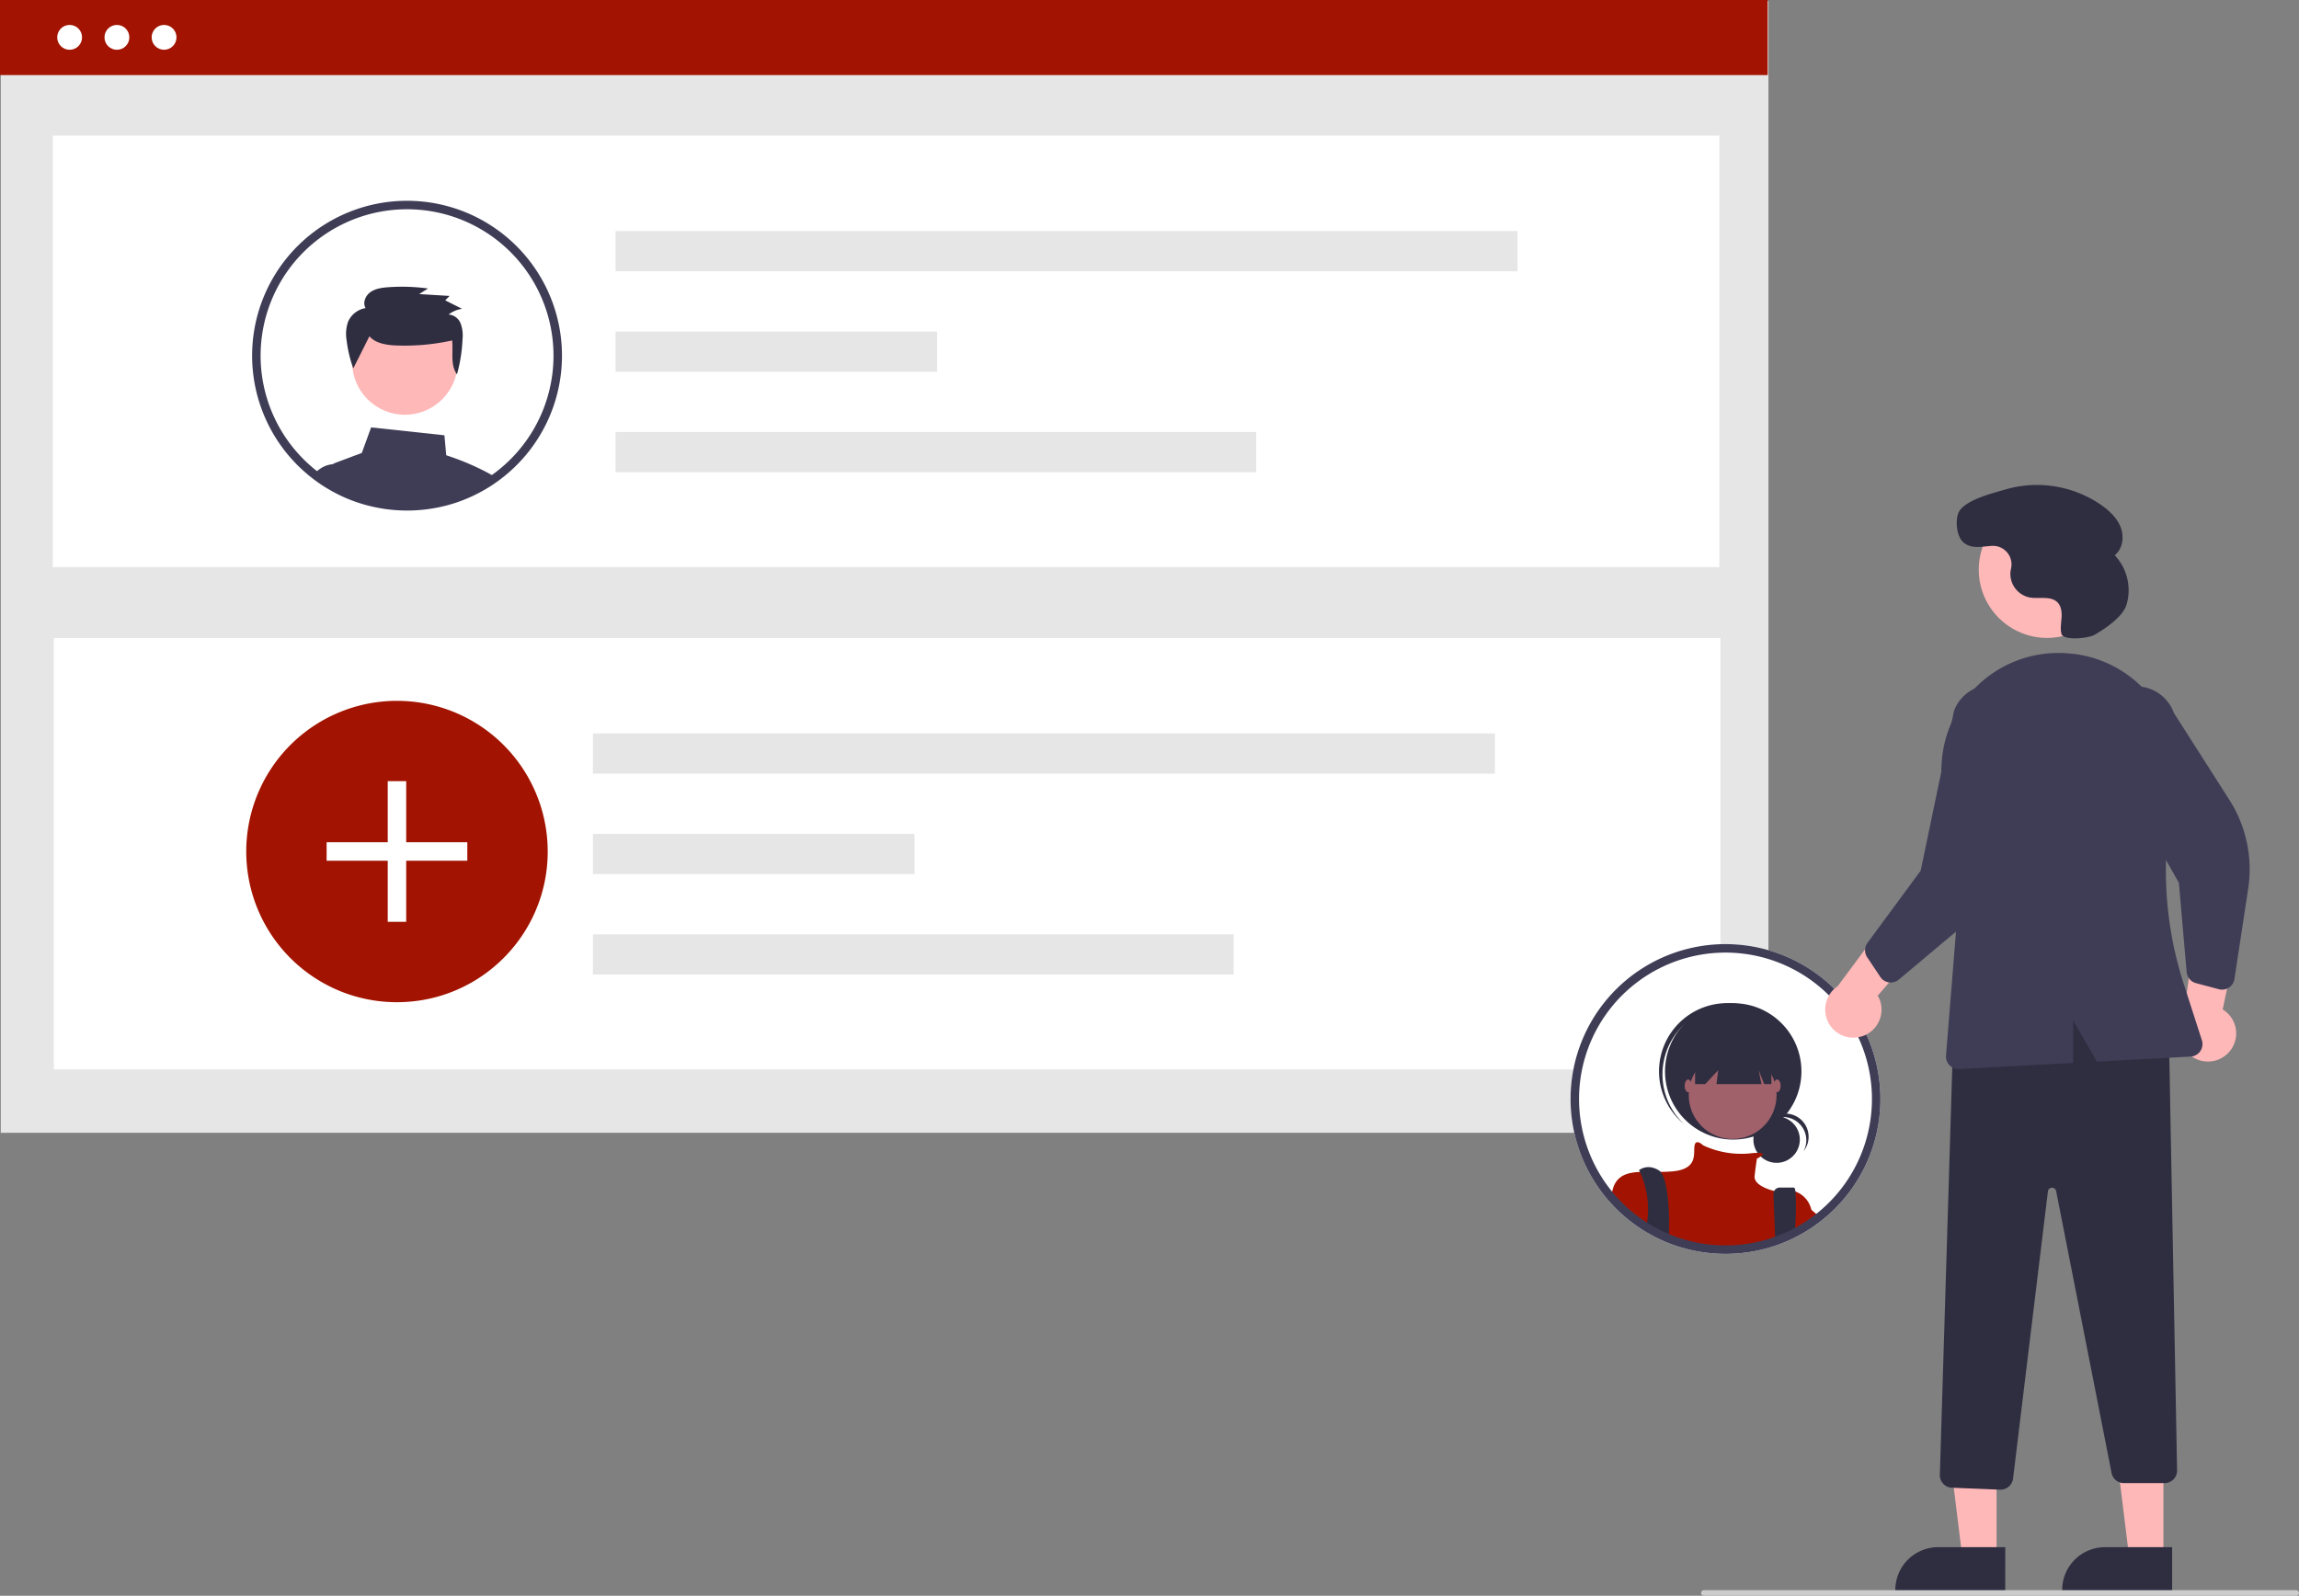 <svg data-name="Layer 1" xmlns="http://www.w3.org/2000/svg" width="826.681" height="573.951" viewBox="0 0 826.681 573.951" xmlns:xlink="http://www.w3.org/1999/xlink"><rect x="0" y="0" width="826.681" height="573.951" fill="#808080" stroke="none"/><circle id="b8f08c5c-b476-40dd-b664-770adaae3509" data-name="Ellipse 182" cx="93.108" cy="55.964" r="4.354" fill="#fff"/><circle id="eee44b09-a27a-4be3-8c5b-6b6370df12ff" data-name="Ellipse 183" cx="109.633" cy="55.964" r="4.354" fill="#fff"/><circle id="a2d5f093-6500-400f-8de1-66712a079cc1" data-name="Ellipse 184" cx="126.158" cy="55.964" r="4.354" fill="#fff"/><rect id="e14e0169-ef8c-4de3-8e3e-1fb1636d9038" data-name="Rectangle 266" x="82.529" y="66.193" width="552.899" height="3.073" fill="#fff"/><rect id="ffd44901-e4e1-4980-b03e-373b3661f4a7" data-name="Rectangle 246" x="0.271" y="0.36" width="635.631" height="407.086" fill="#e6e6e6"/><rect id="e89f9aca-511f-49ec-bc12-8613d3bd0166" data-name="Rectangle 264" width="635.631" height="27.004" fill="#a21401"/><rect id="ad9dc5de-4949-4eac-9eb5-22ff577a9f6a" data-name="Rectangle 247" x="18.972" y="48.785" width="599.28" height="155.185" fill="#fff"/><rect id="b859c105-7eee-4028-bc04-8285f6faca7e" data-name="Rectangle 259" x="19.351" y="229.471" width="599.28" height="155.185" fill="#fff"/><g id="aa41527c-9c03-4708-86c5-0d027f971362" data-name="Group 31"><rect id="b2d77c21-275f-42a7-94e0-5b816ba20a4e" data-name="Rectangle 250" x="221.34" y="83.115" width="324.331" height="14.455" fill="#e6e6e6"/><rect id="b25a2924-64e6-4438-87d6-1fb43933af96" data-name="Rectangle 251" x="221.34" y="119.252" width="115.639" height="14.455" fill="#e6e6e6"/><rect id="b8fe27c9-e561-42fa-9287-e7ff86698f34" data-name="Rectangle 252" x="221.34" y="155.389" width="230.375" height="14.455" fill="#e6e6e6"/></g><path id="a368706a-11d6-41a2-bd00-6a6054248d43-1970" data-name="Path 952" d="M383.606,469.293a53.91,53.91,0,0,1-8.813,29.627,52.688,52.688,0,0,1-3.965,5.325,54.427,54.427,0,0,1-11.617,10.322q-1.773,1.175-3.645,2.2a53.739,53.739,0,0,1-21.057,6.485c-1.68.164-3.388.242-5.111.242a53.985,53.985,0,0,1-13.988-1.829,51.938,51.938,0,0,1-7.567-2.627q-1.879-.812-3.673-1.765a53.393,53.393,0,0,1-8.165-5.289q-1.783-1.388-3.438-2.926a54.2,54.2,0,1,1,91.039-39.764Z" transform="translate(-186.659 -163.024)" fill="#a21401"/><g id="a0fe7a2e-49bf-4761-b17e-3d52136366c5" data-name="Group 32"><rect id="a077c903-9ff8-47f6-8a24-46120c36a494" data-name="Rectangle 273" x="139.42" y="280.966" width="6.645" height="50.592" fill="#fff"/><rect id="a4f09271-2c50-4e11-a9a3-c26018ed4477" data-name="Rectangle 274" x="117.446" y="302.94" width="50.592" height="6.645" fill="#fff"/></g><g id="bd7f0843-9709-4a5c-8b0e-26656563f0b3" data-name="Group 33"><rect id="e4567469-258f-4b3a-88b2-7a234fbc5498" data-name="Rectangle 250-2" x="213.209" y="263.801" width="324.331" height="14.455" fill="#e6e6e6"/><rect id="b26a9710-740f-4201-9a9a-df254658921a" data-name="Rectangle 251-2" x="213.209" y="299.938" width="115.639" height="14.455" fill="#e6e6e6"/><rect id="a1758efc-04f7-4da1-846b-fd169401f4c2" data-name="Rectangle 252-2" x="213.209" y="336.075" width="230.375" height="14.455" fill="#e6e6e6"/></g><circle id="f2fdcd7e-077f-47c5-987d-3f56ec08fcb2" data-name="Ellipse 194" cx="42.039" cy="13.433" r="4.467" fill="#fff"/><circle id="bb8af87f-8865-4134-a554-08faac1a89d0" data-name="Ellipse 195" cx="58.995" cy="13.433" r="4.467" fill="#fff"/><circle id="bd4c0ca0-b96c-4f92-a965-84f83cdee98a" data-name="Ellipse 246" cx="25.039" cy="13.433" r="4.467" fill="#fff"/><path d="M361.898,332.996a92.633,92.633,0,0,0-14.78-6.22l-.65-7.19-26.36-2.84-3.35,9.19-9.46,3.55a4.605,4.605,0,0,0-.96.5h-.01a4.687,4.687,0,0,0-2,3.12,4.792,4.792,0,0,0,.07,1.88l.5,2.05c.72.43,1.46.84,2.2,1.23l.47.24c1.08.56,2.18,1.09,3.31,1.58.23.1.48.2.71.3.02.01.03.01.05.02.53.22,1.06.43,1.6.63a52.557,52.557,0,0,0,5.42,1.74,55.736,55.736,0,0,0,14.37,1.88c1.77,0,3.52-.08,5.25-.25a55.514,55.514,0,0,0,11.64-2.35c.01,0,.02-.01.03-.01a54.634,54.634,0,0,0,6.99-2.77c.01-.01.03-.01.04-.02.51-.24,1-.5,1.5-.75l.24-.12c.4-.21.8-.42,1.2-.64,1-.55,1.98-1.13,2.95-1.75.27-.16.53-.33.8-.51.38-.25.76-.51,1.13-.78C363.867,334.106,362.898,333.536,361.898,332.996Z" transform="translate(-186.659 -163.024)" fill="#3f3d56"/><path d="M312.427,337.426l-1.65-7.45h-4.31a1.031,1.031,0,0,0-.13.01h-.01a9.34,9.34,0,0,0-4.34,1.5,9.612,9.612,0,0,0-2.32,2.08c1.28.97,2.61,1.87,3.98,2.73l.06.03c.39.24.79.48,1.19.71.72.43,1.46.84,2.2,1.23l.47.24c1.08.56,2.18,1.09,3.31,1.58.23.1.48.2.71.3.02.01.03.01.05.02.53.22,1.06.43,1.6.63Z" transform="translate(-186.659 -163.024)" fill="#3f3d56"/><circle cx="145.594" cy="130.191" r="18.985" fill="#ffb8b8"/><path d="M319.507,283.968c1.965,2.326,5.291,2.982,8.359,3.251a78.729,78.729,0,0,0,21.38-1.746c.435,4.212-.75,8.754,1.731,12.219a56.723,56.723,0,0,0,2.015-12.859,12.308,12.308,0,0,0-.712-5.507,5.065,5.065,0,0,0-4.315-3.181,10.815,10.815,0,0,1,4.824-2.062l-6.028-3.029,1.548-1.589-10.913-.668,3.161-2.008a68.541,68.541,0,0,0-14.36-.453c-2.224.164-4.549.477-6.351,1.765s-2.843,3.85-1.724,5.741a8.336,8.336,0,0,0-6.353,5.041,13.458,13.458,0,0,0-.482,6.469,45.854,45.854,0,0,0,2.404,10.171Z" transform="translate(-186.659 -163.024)" fill="#2f2e41"/><path d="M385.637,272.636a55.709,55.709,0,1,0-96.27,52.92c.5.63,1.02,1.26,1.55,1.87.04.04.07.08.11.12a54.035,54.035,0,0,0,4.15,4.28c.38.35.78.71,1.18,1.05.76.68,1.54,1.33,2.35,1.95.32.25.63.5.96.74,1.28.97,2.61,1.87,3.98,2.73l.06.03c.39.24.79.48,1.19.71.72.43,1.46.84,2.2,1.23l.47.24c1.08.56,2.18,1.09,3.31,1.58.23.1.48.2.71.3.02.01.03.01.05.02.53.22,1.06.43,1.6.63a52.557,52.557,0,0,0,5.42,1.74,55.736,55.736,0,0,0,14.37,1.88c1.77,0,3.52-.08,5.25-.25a55.514,55.514,0,0,0,11.64-2.35c.01,0,.02-.01.03-.01a54.634,54.634,0,0,0,6.99-2.77c.01-.01.03-.01.04-.02.51-.24,1-.5,1.5-.75l.24-.12c.4-.21.8-.42,1.2-.64,1-.55,1.98-1.13,2.95-1.75.27-.16.53-.33.8-.51.38-.25.76-.51,1.13-.78.49-.34.98-.69,1.46-1.05.15-.11.31-.22.46-.34a55.689,55.689,0,0,0,18.92-62.68Zm-20.76,60.25c-.33.26-.67.51-1.01.74-.33.25-.66.49-1,.71-.29.21-.58.41-.88.6l-.09.06c-.22.15-.44.29-.66.43q-1.245.78-2.52,1.5c-.09.05-.18.1-.27.15-.38.21-.76.41-1.14.61-.05.03-.11.05-.16.08l-.06.03c-.48.25-.97.49-1.46.72a49.05,49.05,0,0,1-5.83,2.36c-.26.09-.52.18-.78.26a52.454,52.454,0,0,1-11.02,2.24c-1.64.15-3.3.23-4.97.23a51.949,51.949,0,0,1-13.59-1.78,49.382,49.382,0,0,1-6.67-2.26c-.11-.05-.23-.09-.34-.14-.12-.05-.23-.09-.34-.14-.12-.05-.23-.1-.35-.16-.94-.41-1.87-.86-2.78-1.33l-.44-.23c-1.11-.58-2.2-1.2-3.26-1.86-.31-.19-.63-.39-.93-.6-.08-.05-.15-.1-.23-.15-.71-.47-1.42-.96-2.11-1.47-.47-.35-.94-.7-1.4-1.06-.77-.58-1.51-1.2-2.23-1.84-.38-.32-.75-.67-1.11-1a50.811,50.811,0,0,1-4.02-4.16c-.42-.48-.83-.96-1.22-1.46a3.807,3.807,0,0,1-.25-.31,52.659,52.659,0,1,1,73.12,9.23Z" transform="translate(-186.659 -163.024)" fill="#3f3d56"/><path d="M859.728,539.996a55.709,55.709,0,1,0-96.27,52.92c.5.63,1.02,1.26,1.55,1.87.04.04.07.08.11.12a54.137,54.137,0,0,0,4.15,4.28c.38.35.78.71,1.18,1.05.76.68,1.54,1.33,2.35,1.95a54.775,54.775,0,0,0,4.94,3.47l.06.03c1.11.69,2.24,1.33,3.39,1.94l.47.24c1.08.56,2.18,1.09,3.31,1.58.23.1.48.2.71.3.02.01.03.01.05.02a54.116,54.116,0,0,0,7.02,2.37,55.732,55.732,0,0,0,14.37,1.88c1.77,0,3.52-.08,5.25-.25a55.508,55.508,0,0,0,11.64-2.35c.01,0,.02-.01.03-.01a54.606,54.606,0,0,0,6.99-2.77c.01-.01.03-.01.04-.02.51-.24,1-.5,1.5-.75l.24-.12c.4-.21.8-.42,1.2-.64,1-.55,1.98-1.13,2.95-1.75.27-.16.53-.33.8-.51.88-.58,1.75-1.2,2.59-1.83.15-.11.31-.22.46-.34a55.692,55.692,0,0,0,18.92-62.68Z" transform="translate(-186.659 -163.024)" fill="#fff"/><circle id="ee9bd31a-9b73-4888-9087-fea26d3b2b97" data-name="Ellipse 188" cx="638.842" cy="409.897" r="8.349" fill="#2f2e41"/><path id="e473f415-6540-4896-b89f-76a5ac7ad60a-1971" data-name="Path 969" d="M827.827,564.802a8.35,8.35,0,0,1,7.35,12.312,8.347,8.347,0,1,0-13.868-9.172,8.329,8.329,0,0,1,6.519-3.14Z" transform="translate(-186.659 -163.024)" fill="#2f2e41"/><circle id="f79ae9d5-f4b5-4dd5-badc-cc4d2f5593dd" data-name="Ellipse 189" cx="623.24" cy="385.353" r="24.526" fill="#2f2e41"/><path id="f9880a76-ad0b-4c2a-99b0-b23c20a810bd-1972" data-name="Path 970" d="M790.65,533.16a24.522,24.522,0,0,1,33.99-2.572c-.2-.191-.4-.383-.607-.568a24.526,24.526,0,0,0-32.73,36.535q.07.063.14.125c.208.185.422.36.635.537a24.522,24.522,0,0,1-1.427-34.057Z" transform="translate(-186.659 -163.024)" fill="#2f2e41"/><circle id="b01904a1-9532-4133-8cbd-470829617487" data-name="Ellipse 190" cx="623.032" cy="393.875" r="15.796" fill="#a0616a"/><path d="M837.958,598.056v5.3c-.97.62-1.95,1.2-2.95,1.75-.4.22-.8.43-1.2.64l-.24.12c-.5.25-.99.51-1.5.75-.01.01-.03.01-.04.02a54.606,54.606,0,0,1-6.99,2.77c-.01,0-.02.01-.03.01a55.508,55.508,0,0,1-11.64,2.35c-1.73.17-3.48.25-5.25.25a55.732,55.732,0,0,1-14.37-1.88,54.116,54.116,0,0,1-7.02-2.37c-.02-.01-.03-.01-.05-.02-.23-.1-.48-.2-.71-.3-1.13-.49-2.23-1.02-3.31-1.58l-.47-.24c-1.15-.61-2.28-1.25-3.39-1.94l-.06-.03a54.775,54.775,0,0,1-4.94-3.47c-.81-.62-1.59-1.27-2.35-1.95-.4-.34-.8-.7-1.18-1.05a54.137,54.137,0,0,1-4.15-4.28,20.23,20.23,0,0,1,.76-3.07l.01-.01a4.489,4.489,0,0,1,.21-.5,3.988,3.988,0,0,1,.19-.42c1.79-3.35,5.03-4.18,9.05-4.36,2.27-.1,4.78.01,7.43-.02,1.4-.01,2.85-.06,4.3-.19,9.15-.83,7.49-6.23,7.9-9.14.41-2.82,2.95-.38,3.12-.22l.01.01a32.271,32.271,0,0,0,16.6,2.91c.98-.12,1.96-.19,2.94-.22,2.58-.03,2.02.71,1.13,1.32a11.183,11.183,0,0,1-1.35.76s-.41,2.5-.83,6.24c-.4,3.58,6.46,5.26,7.03,5.39a.061.061,0,0,0,.04.01,13.773,13.773,0,0,1,7.61.2h.01A9.018,9.018,0,0,1,837.958,598.056Z" transform="translate(-186.659 -163.024)" fill="#a21401"/><path d="M786.827,604.486c0,.74-.02,1.45-.05,2.12-.01.4-.03.79-.05,1.16-.02-.01-.03-.01-.05-.02-.23-.1-.48-.2-.71-.3-1.13-.49-2.23-1.02-3.31-1.58l-.47-.24c-1.15-.61-2.28-1.25-3.39-1.94.03-.35.08-.7.13-1.05.11-.77.2-1.55.26-2.32a32.184,32.184,0,0,0-2.85-15.76v-.01c-.2-.4-.32-.62-.32-.62s2.91-2.5,7.06,0a2.498,2.498,0,0,1,.69.6C786.268,587.476,786.947,597.396,786.827,604.486Z" transform="translate(-186.659 -163.024)" fill="#2f2e41"/><path d="M832.237,603.126c-.04,1.12-.1,2.29-.17,3.48v.01c-.01.01-.03.01-.04.02a54.606,54.606,0,0,1-6.99,2.77c-.01,0-.02.01-.03.01l-.11-2.81-.01-.37-.53-13.68a2.295,2.295,0,0,1,2.29-2.4h5.07c.25,0,.43.51.55,1.43v.01A86.661,86.661,0,0,1,832.237,603.126Z" transform="translate(-186.659 -163.024)" fill="#2f2e41"/><path id="a05c59bd-0311-408b-a800-ed606f18fbbf-1973" data-name="Path 975" d="M796.181,537.154v15.8h3.658l4.655-4.988-.623,4.988h16.17l-1-4.988,2,4.988h2.578v-15.8Z" transform="translate(-186.659 -163.024)" fill="#2f2e41"/><ellipse id="af122121-1c1b-4817-a566-2298b147ce18" data-name="Ellipse 191" cx="607.028" cy="390.55" rx="1.247" ry="2.286" fill="#a0616a"/><ellipse id="bec83a12-853e-4dd5-94d0-e2c2a5b21156" data-name="Ellipse 192" cx="639.037" cy="390.55" rx="1.247" ry="2.286" fill="#a0616a"/><path d="M841.347,601.016c-.84.63-1.71,1.25-2.59,1.83-.27.18-.53.35-.8.51-.97.62-1.95,1.2-2.95,1.75-.4.22-.8.43-1.2.64v-11.02s1.6,1.28,4.15,3.41c.32.27.65.55,1,.85C839.697,599.606,840.498,600.286,841.347,601.016Z" transform="translate(-186.659 -163.024)" fill="#a21401"/><path d="M859.728,539.996a55.709,55.709,0,1,0-96.27,52.92c.5.63,1.02,1.26,1.55,1.87.04.04.07.08.11.12a54.137,54.137,0,0,0,4.15,4.28c.38.35.78.71,1.18,1.05.76.68,1.54,1.33,2.35,1.95a54.775,54.775,0,0,0,4.94,3.47l.06.03c1.11.69,2.24,1.33,3.39,1.94l.47.24c1.08.56,2.18,1.09,3.31,1.58.23.1.48.2.71.3.02.01.03.01.05.02a54.116,54.116,0,0,0,7.02,2.37,55.732,55.732,0,0,0,14.37,1.88c1.77,0,3.52-.08,5.25-.25a55.508,55.508,0,0,0,11.64-2.35c.01,0,.02-.01.03-.01a54.606,54.606,0,0,0,6.99-2.77c.01-.01.03-.01.04-.02.51-.24,1-.5,1.5-.75l.24-.12c.4-.21.8-.42,1.2-.64,1-.55,1.98-1.13,2.95-1.75.27-.16.53-.33.8-.51.88-.58,1.75-1.2,2.59-1.83.15-.11.31-.22.46-.34a55.692,55.692,0,0,0,18.92-62.68Zm-20.76,60.25c-.33.26-.67.51-1.01.74-.33.25-.66.49-1,.71-.29.21-.58.41-.88.6-.25.17-.5.33-.75.49q-1.244.78-2.52,1.5c-.09.05-.18.1-.271.15-.38.21-.76.41-1.14.61-.05.03-.11.05-.16.08l-.06.03c-.48.25-.97.49-1.46.72a49.028,49.028,0,0,1-5.83,2.36c-.26.09-.52.18-.78.26a52.456,52.456,0,0,1-11.02,2.24c-1.64.15-3.3.23-4.97.23a51.952,51.952,0,0,1-13.59-1.78,49.391,49.391,0,0,1-6.67-2.26c-.23-.09-.46-.19-.68-.28-.12-.05-.23-.1-.35-.16-.94-.41-1.87-.86-2.78-1.33l-.44-.23c-1.11-.58-2.2-1.2-3.26-1.86-.39-.24-.78-.49-1.16-.75-1.2-.79-2.37-1.64-3.51-2.53-.77-.58-1.51-1.2-2.23-1.84-.38-.32-.75-.67-1.11-1a50.883,50.883,0,0,1-4.02-4.16c-.42-.48-.83-.96-1.22-1.46a3.801,3.801,0,0,1-.25-.31,52.659,52.659,0,1,1,73.12,9.23Z" transform="translate(-186.659 -163.024)" fill="#3f3d56"/><path d="M856.591,535.628a10.056,10.056,0,0,0,5.277-14.488L885.227,494.096l-18.414-2.397-19.359,26.048a10.11,10.11,0,0,0,9.137,17.88Z" transform="translate(-186.659 -163.024)" fill="#ffb8b8"/><path d="M988.255,541.342a10.056,10.056,0,0,0-2.363-15.237l7.425-34.955-17.288,6.779-4.401,32.155a10.11,10.11,0,0,0,16.626,11.259Z" transform="translate(-186.659 -163.024)" fill="#ffb8b8"/><polygon points="717.931 560.49 705.671 560.489 699.839 513.201 717.933 513.202 717.931 560.49" fill="#ffb8b8"/><path d="M907.717,735.398l-39.531-.001v-.5A15.386,15.386,0,0,1,883.573,719.511h.001l24.144.001Z" transform="translate(-186.659 -163.024)" fill="#2f2e41"/><polygon points="777.931 560.49 765.671 560.489 759.839 513.201 777.933 513.202 777.931 560.49" fill="#ffb8b8"/><path d="M967.717,735.398l-39.531-.001v-.5A15.386,15.386,0,0,1,943.573,719.511h.001l24.144.001Z" transform="translate(-186.659 -163.024)" fill="#2f2e41"/><path d="M905.868,698.822l-17.355-.694a4.514,4.514,0,0,1-4.318-4.634l4.889-160.379.319-.115c30.416-11.003,55.578-10.171,76.926,2.54l.239.143,2.929,156.202a4.5,4.5,0,0,1-4.499,4.585h-14.634a4.51,4.51,0,0,1-4.416-3.632L926.014,591.429a1.5,1.5,0,0,0-2.961.109L910.515,694.868a4.526,4.526,0,0,1-4.469,3.957C905.987,698.825,905.927,698.824,905.868,698.822Z" transform="translate(-186.659 -163.024)" fill="#2f2e41"/><circle cx="736.092" cy="204.882" r="24.561" fill="#ffb8b8"/><path d="M864.891,516.106a4.506,4.506,0,0,1-2.091-1.686l-4.746-7.102a4.515,4.515,0,0,1,.119-5.169l19.132-25.968,11.986-57.511a14.497,14.497,0,1,1,27.017,10.52l-5.665,36.602a46.374,46.374,0,0,1-16.024,28.441L869.435,515.367a4.505,4.505,0,0,1-3.528,1.008A4.455,4.455,0,0,1,864.891,516.106Z" transform="translate(-186.659 -163.024)" fill="#3f3d56"/><path d="M987.206,518.712a4.506,4.506,0,0,1-2.683.116l-8.254-2.195a4.515,4.515,0,0,1-3.326-3.959l-2.796-32.133-29.002-51.089a14.497,14.497,0,1,1,27.231-9.954l19.931,31.217a46.373,46.373,0,0,1,6.763,31.936l-4.941,32.504a4.505,4.505,0,0,1-1.982,3.087A4.455,4.455,0,0,1,987.206,518.712Z" transform="translate(-186.659 -163.024)" fill="#3f3d56"/><path d="M895.887,411.524a41.822,41.822,0,0,1,33.537-13.56q.616.038,1.227.086h0a41.734,41.734,0,0,1,30.16,16.646,42.362,42.362,0,0,1,7.525,34.145,132.361,132.361,0,0,0,3.497,67.876l6.589,20.459a4.499,4.499,0,0,1-4.042,5.872l-33.685,1.811-8.62-14.89v15.353l-40.941,2.201c-.082.005-.163.007-.243.007a4.5,4.5,0,0,1-4.484-4.861l4.627-57.382-5.804-38.973A42.089,42.089,0,0,1,895.887,411.524Z" transform="translate(-186.659 -163.024)" fill="#3f3d56"/><path d="M939.821,391.354c-2.274,1.308-11.262,2.176-11.903-.368l-.014-.056c-.446-1.864-.076-3.811.052-5.723s-.059-4.013-1.362-5.419c-2.428-2.621-6.748-1.232-10.258-1.894a8.664,8.664,0,0,1-6.74-9.253c.05-.398.128-.795.216-1.193a6.673,6.673,0,0,0-6.927-8.081c-3.548.203-7.378,1.278-10.314-1.35-2.27-2.032-2.824-7.322-1.827-10.201,1.676-4.838,12.414-7.371,17.102-8.764a40.62,40.62,0,0,1,34.43,5.65c2.961,2.087,5.727,4.71,6.989,8.106s.653,7.68-2.193,9.922a18.332,18.332,0,0,1,4.246,17.806C949.915,385.063,943.206,389.406,939.821,391.354Z" transform="translate(-186.659 -163.024)" fill="#2f2e41"/><path d="M1012.341,736.976h-213a1,1,0,0,1,0-2h213a1,1,0,0,1,0,2Z" transform="translate(-186.659 -163.024)" fill="#ccc"/></svg>
